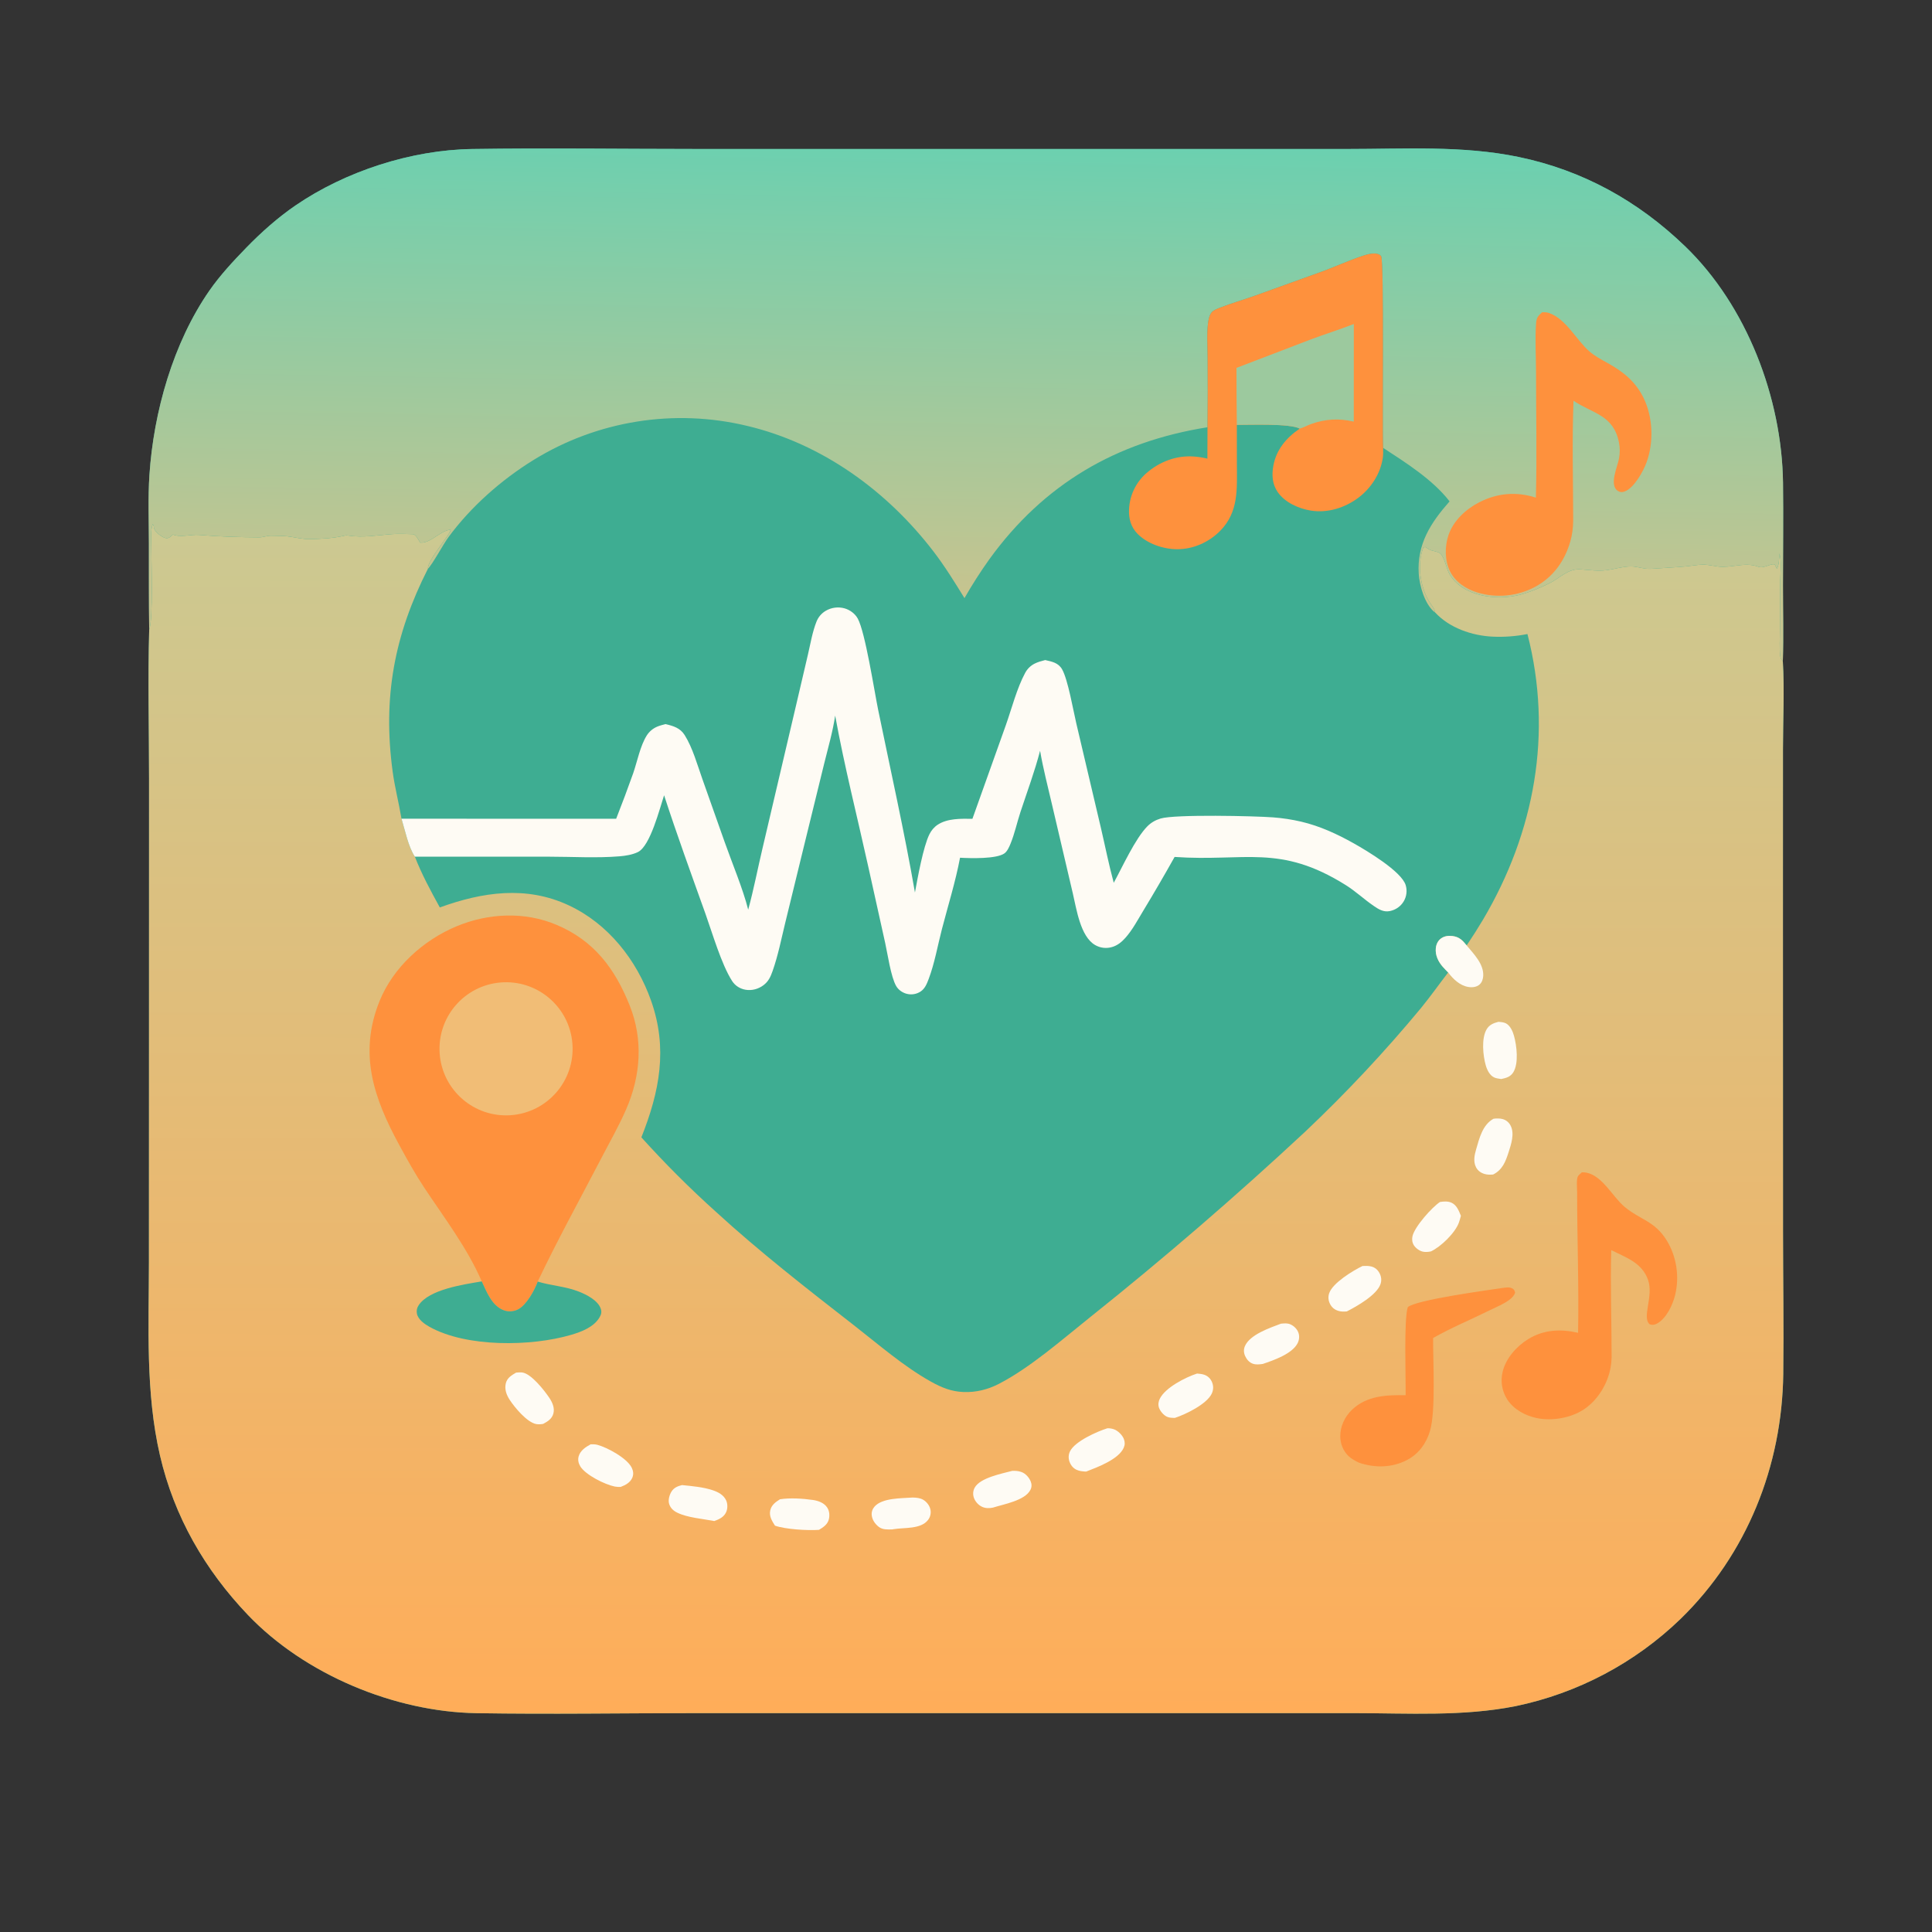 <?xml version="1.0" encoding="utf-8" ?><svg xmlns="http://www.w3.org/2000/svg" xmlns:xlink="http://www.w3.org/1999/xlink" width="1024" height="1024" viewBox="0 0 1024 1024"><rect x="0" y="0" width="1024" height="1024" fill="#333333" stroke="none"/><path fill="#3EAD92" d="M79.07 333.824C78.863 318.516 78.932 303.2 78.916 287.891C78.903 275.912 78.408 263.733 79.197 251.784C81.404 218.388 91.757 181.68 111.008 153.999C116.609 145.945 123.576 138.449 130.405 131.414C138.298 123.282 147.249 115.304 156.61 108.899C183.143 90.741 217.996 79.468 250.198 78.978C289.918 78.373 329.742 78.964 369.474 78.965L605.755 78.97L714.091 78.969C744.293 78.966 775.208 77.024 804.933 83.202C838.931 90.268 868.178 106.498 893.117 130.522C925.81 162.016 944.441 210.887 945.037 255.908C945.277 274.062 945.016 292.248 945.011 310.405C945.007 323.73 945.386 337.176 944.938 350.488C945.845 365.739 945.014 381.579 945.011 396.884L944.997 489.808L945.041 653.098C945.051 678.1 945.477 703.166 945.163 728.162C944.55 777.043 925.937 823.724 890.806 857.988C866.593 881.394 836.238 897.452 803.266 904.299C775.3 909.863 746.362 908.013 717.983 907.999L607.723 907.993L369.892 907.995C330.796 907.995 291.577 908.657 252.492 908.014C209.018 907.298 161.53 887.496 131.425 855.98C108.567 832.051 92.273 803.767 84.792 771.411C77.065 737.992 78.908 703.34 78.934 669.289L78.97 567.183L78.998 412.849C79.002 386.562 78.339 360.094 79.07 333.824Z"/><defs><linearGradient id="gradient_0" gradientUnits="userSpaceOnUse" x1="511.555" y1="907.282" x2="512.233" y2="277.965"><stop offset="0" stop-color="#FFAD59"/><stop offset="1" stop-color="#CBC992"/></linearGradient></defs><path fill="url(#gradient_0)" d="M79.07 333.824C81.284 328.065 80.16 296.981 80.196 289.387C80.213 285.879 79.675 281.004 80.979 277.732C81.125 278.029 81.385 278.534 81.463 278.831C81.79 280.068 81.275 279.047 81.788 280.38C82.466 282.14 86.136 285.002 88.009 285.223C89.651 285.417 90.49 284.267 91.678 283.314C95.681 284.988 101.287 283.15 105.647 283.524C116.142 284.422 126.798 284.755 137.333 284.809C139.583 284.82 141.558 283.854 143.877 283.94C146.589 284.04 149.385 283.942 152.075 284.237C156.151 284.684 159.962 285.789 164.108 285.746C169.735 285.686 176.544 285.278 182.024 284.052C182.808 283.876 183.307 283.68 184.123 283.811C192.497 285.15 199.637 283.661 207.935 283.086C211.659 282.829 215.457 283.03 219.188 283.136C220.958 284.048 221.655 286.011 222.731 287.606C228.331 288.018 233.306 281.212 238.775 280.751C239.402 282.421 226.44 296.914 226.806 301.458C208.925 336.708 202.816 369.664 208.111 408.94C209.249 417.38 211.412 425.564 212.8 433.937C214.68 440.028 216.376 448.768 219.887 454.058C223.528 463.422 228.288 472.177 233.114 480.968C255.658 472.782 278.874 469.319 301.365 479.806C322.351 489.591 337.423 508.759 345.06 530.309C354.054 555.69 349.611 578.493 339.945 602.824C352.343 616.579 365.449 629.678 379.211 642.068C402.526 663.442 427.548 682.923 452.49 702.341C465.592 712.542 478.854 724.15 493.346 732.251C498.982 735.402 504.119 737.536 510.641 737.799C517.234 738.065 523.586 736.499 529.433 733.468C546.202 724.774 562.796 710.101 577.624 698.274C616.884 666.928 654.941 634.105 691.714 599.875C713.529 579.256 734.069 557.328 753.219 534.212C758.195 528.102 762.742 521.668 767.553 515.432C766.604 514.462 765.643 513.493 764.745 512.476C762.339 509.75 760.641 506.309 761.011 502.58C761.209 500.588 762.063 498.688 763.687 497.462C765.46 496.123 767.681 495.848 769.832 496.118C773.423 496.569 775.174 498.371 777.356 501.099C780.394 496.595 783.305 492.007 786.086 487.34C813.418 441.058 823.084 388.549 809.578 336.051C803.604 337.259 797.23 337.725 791.139 337.438C780.177 336.924 768.187 332.827 760.609 324.576C760.456 322.471 758.297 320.305 757.226 318.419C752.623 310.322 751.015 299.041 754.379 290.211L755.415 289.913C756.042 290.296 756.654 290.686 757.273 291.081C759.021 292.198 761.741 292.048 763.278 293.281C765.656 295.187 766.645 301.55 768.343 304.416C775.311 316.181 793.104 318.354 805.253 315.324C810.414 314.036 816.313 311.585 821.082 309.211C826.611 306.459 831.164 301.238 837.749 301.766C842.194 302.123 847.139 302.787 851.577 302.197C855.737 301.644 860.093 300.251 864.288 300.215C868.003 300.183 871.326 301.76 875.198 301.478C881.136 301.047 887.115 300.791 893.041 300.252C896.118 299.972 899.237 299.366 902.321 299.275C906.007 299.167 909.68 300.502 913.394 300.433C919.816 300.313 925.841 298.039 932.045 300.41C934.909 301.504 938.907 298.256 940.733 299.294C941.09 300.011 941.445 300.725 941.776 301.453C942.933 299.655 943.074 295.494 943.071 293.346C944.467 297.302 943.627 303.302 943.569 307.541L943.414 333.98C943.4 338.427 942.993 343.42 943.602 347.809C943.781 349.102 944.15 349.486 944.938 350.488C945.845 365.739 945.014 381.579 945.011 396.884L944.997 489.808L945.041 653.098C945.051 678.1 945.477 703.166 945.163 728.162C944.55 777.043 925.937 823.724 890.806 857.988C866.593 881.394 836.238 897.452 803.266 904.299C775.3 909.863 746.362 908.013 717.983 907.999L607.723 907.993L369.892 907.995C330.796 907.995 291.577 908.657 252.492 908.014C209.018 907.298 161.53 887.496 131.425 855.98C108.567 832.051 92.273 803.767 84.792 771.411C77.065 737.992 78.908 703.34 78.934 669.289L78.97 567.183L78.998 412.849C79.002 386.562 78.339 360.094 79.07 333.824Z"/><path fill="#FEFBF4" d="M767.553 515.432C766.604 514.462 765.643 513.493 764.745 512.476C762.339 509.75 760.641 506.309 761.011 502.58C761.209 500.588 762.063 498.688 763.687 497.462C765.46 496.123 767.681 495.848 769.832 496.118C773.423 496.569 775.174 498.371 777.356 501.099C781.099 505.584 786.52 511.01 786.136 517.283C786.037 518.902 785.499 520.614 784.278 521.746C782.678 523.23 780.246 523.462 778.188 523.104C773.699 522.324 770.208 518.938 767.553 515.432Z"/><path fill="#FE913D" d="M255.339 679.163C247.734 661.529 235.392 645.379 224.813 629.413C220.062 622.245 215.836 614.624 211.723 607.077C198.14 582.15 189.916 558.557 201.131 530.703C208.381 512.697 224.345 498.28 242.072 490.92C258.873 483.944 278.054 483.041 294.956 490.171C314.805 498.545 325.881 513.296 333.71 532.828C340.973 550.948 339.644 570.042 331.917 587.859C327.99 596.915 322.968 605.659 318.413 614.422C307.178 636.029 295.446 657.257 284.992 679.265C283.328 683.92 279.001 691.735 274.59 693.981C272.283 695.155 269.534 695.388 267.093 694.49C260.689 692.131 258.017 684.838 255.339 679.163Z"/><path fill="#F1BD76" d="M265.279 520.734C284.814 519.1 301.934 533.706 303.398 553.254C304.862 572.802 290.108 589.795 270.548 591.089C251.227 592.367 234.487 577.832 233.041 558.523C231.595 539.214 245.983 522.348 265.279 520.734Z"/><path fill="#FE913D" d="M838.422 621.356C839.3 621.335 840.207 621.383 841.066 621.572C849.516 623.424 854.862 634.524 861.147 639.723C869.449 646.591 876.981 647.119 883.355 657.392C888.649 665.925 890.238 676.74 887.835 686.471C886.539 691.72 883.187 698.793 878.303 701.493C876.959 702.236 875.827 702.405 874.35 701.908C870.073 698.166 876.568 687.084 873.492 678.344C870.294 669.256 861.855 666.526 853.988 662.586C853.461 681.418 854.211 700.435 854.187 719.293C854.15 721.127 853.988 722.909 853.668 724.717C852.143 733.352 847.03 741.864 839.759 746.826C832.836 751.549 822.631 753.313 814.476 751.6C808.379 750.319 802.271 747.01 798.832 741.682C796.081 737.359 795.211 732.102 796.422 727.123C798.098 719.974 803.808 713.542 809.988 709.749C818.226 704.692 827.208 704.281 836.413 706.415C836.889 681.578 835.907 656.676 835.906 631.833C835.906 629.831 835.426 625.016 836.345 623.437C836.733 622.77 837.847 621.932 838.422 621.356Z"/><path fill="#FE913D" d="M796.154 682.674C797.83 682.473 799.772 682.035 801.36 682.798C802.502 683.346 802.795 684.001 803.043 685.156C802.389 686.917 801.28 687.973 799.795 689.071C796.797 691.287 793.091 692.736 789.756 694.386C779.795 699.314 769.207 703.695 759.581 709.165C759.487 721.492 761.04 747.849 757.938 758.393C755.984 765.035 751.842 770.721 745.6 773.912C737.573 778.015 728.618 778.095 720.21 775.227C718.333 774.275 716.24 773.201 714.716 771.733C711.898 769.017 710.373 765.128 710.365 761.243C710.353 755.988 712.734 750.939 716.481 747.31C724.322 739.715 734.816 739.314 745.01 739.504C745.158 730.382 744.036 699.335 746.141 692.847C750.289 688.981 788.387 683.834 796.154 682.674Z"/><path fill="#3EAD92" d="M255.339 679.163C258.017 684.838 260.689 692.131 267.093 694.49C269.534 695.388 272.283 695.155 274.59 693.981C279.001 691.735 283.328 683.92 284.992 679.265C292.16 681.458 299.595 681.754 306.743 684.553C310.837 686.156 316.939 689.215 318.425 693.668C318.997 695.38 318.687 696.633 317.819 698.142C314.804 703.383 308.235 705.867 302.706 707.494C281.607 713.699 247.258 714.242 227.584 703.212C225.024 701.776 221.56 699.372 220.972 696.236C220.668 694.615 220.983 693.2 221.876 691.838C227.468 683.31 245.985 680.775 255.339 679.163Z"/><path fill="#FEFBF4" d="M273.548 727.51C274.611 727.428 275.743 727.307 276.804 727.445C281.597 728.068 288.561 737.018 291.11 740.821C292.739 743.251 294.08 746.162 293.314 749.153C292.584 752.005 290.323 753.394 287.889 754.693C286.712 754.892 285.464 755.004 284.277 754.799C279.38 753.952 272.794 745.985 270.17 741.977C268.428 739.317 267.296 736.294 268.115 733.099C268.845 730.251 271.174 728.898 273.548 727.51Z"/><path fill="#FEFBF4" d="M586.973 757.006C588.172 756.989 589.242 757.16 590.378 757.538C592.486 758.24 594.879 760.628 595.667 762.687C596.286 764.306 596.289 765.8 595.576 767.39C592.821 773.54 581.65 777.651 575.682 779.973C573.904 779.884 572.158 779.765 570.526 778.984C568.714 778.118 567.456 776.494 566.82 774.612C566.2 772.775 566.292 770.869 567.178 769.134C569.872 763.858 581.425 758.742 586.973 757.006Z"/><path fill="#FEFBF4" d="M791.596 592.957C793.1 592.752 794.882 592.727 796.361 593.113C798.276 593.612 799.799 594.91 800.686 596.664C802.825 600.894 800.939 606.509 799.578 610.727C797.951 615.767 796.334 620.01 791.397 622.518C789.807 622.64 788.357 622.679 786.81 622.217C784.844 621.63 783.26 620.491 782.315 618.646C780.811 615.705 781.458 612.357 782.332 609.337C784.093 603.248 785.765 596.179 791.596 592.957Z"/><path fill="#FEFBF4" d="M413.409 794.644C418.787 793.81 425.465 794.236 430.86 795.018C433.687 795.428 436.721 796.494 438.389 798.964C439.615 800.779 439.818 803.138 439.313 805.232C438.646 807.995 436.376 809.464 434.098 810.846C428.309 811.301 416.263 810.586 410.75 808.632C409.137 806.077 407.52 803.551 408.282 800.399C408.949 797.637 411.134 796.066 413.409 794.644Z"/><path fill="#FEFBF4" d="M361.466 787.124C366.715 787.642 372.789 788.179 377.788 789.864C380.658 790.831 383.527 792.319 384.857 795.204C385.721 797.079 385.717 799.576 384.875 801.457C383.688 804.109 381.172 805.263 378.591 806.178C372.581 805.011 364.348 804.418 358.897 801.714C356.862 800.705 355.339 799.276 354.653 797.077C354.021 795.053 354.842 792.239 355.934 790.516C357.237 788.462 359.209 787.692 361.466 787.124Z"/><path fill="#FEFBF4" d="M794.182 541.589C795.466 541.693 797.045 541.793 798.2 542.408C800.474 543.621 801.788 546.637 802.442 548.978C803.897 554.181 805.037 563.559 802.074 568.343C800.583 570.751 798.307 571.362 795.692 571.905C794.469 571.723 793.078 571.587 791.95 571.064C789.496 569.927 788.15 566.999 787.454 564.55C785.987 559.38 785.123 550.418 787.911 545.614C789.338 543.155 791.553 542.265 794.182 541.589Z"/><path fill="#FEFBF4" d="M634.468 728.007C635.84 728.12 637.209 728.225 638.503 728.728C640.352 729.446 641.607 730.741 642.386 732.559C643.245 734.563 643.183 736.679 642.252 738.645C639.602 744.238 628.484 749.626 622.719 751.515C621.334 751.497 619.834 751.493 618.55 750.919C616.734 750.107 614.887 747.916 614.263 746.041C613.742 744.479 614.004 742.83 614.71 741.381C617.588 735.463 628.39 729.964 634.468 728.007Z"/><path fill="#FEFBF4" d="M313.071 765.505C314.231 765.498 315.474 765.473 316.601 765.774C321.894 767.186 332.449 772.88 334.882 778.025C335.683 779.718 335.881 781.459 335.136 783.216C334.025 785.834 331.449 787.162 328.949 788.108C327.915 788.121 326.87 788.1 325.852 787.9C320.674 786.884 310.303 781.743 307.553 777.171C306.578 775.55 306.167 773.683 306.716 771.841C307.639 768.744 310.392 766.959 313.071 765.505Z"/><path fill="#FEFBF4" d="M763.232 637.069C765.251 636.767 767.413 636.6 769.319 637.46C772.136 638.731 773.211 641.765 774.314 644.416C773.982 645.619 773.66 646.824 773.24 647.999C771.295 653.438 763.642 660.867 758.43 663.262C757.117 663.564 755.503 663.695 754.177 663.409C752.338 663.012 750.415 661.611 749.398 660.038C748.493 658.639 748.289 656.939 748.62 655.329C749.656 650.288 758.943 639.885 763.232 637.069Z"/><path fill="#FEFBF4" d="M722.159 671.011C723.698 670.931 725.307 670.876 726.814 671.26C728.802 671.765 730.236 673.034 731.181 674.823C732.15 676.657 732.358 678.648 731.687 680.622C729.735 686.367 719.178 692.363 713.85 695.077C712.273 695.227 710.859 695.248 709.324 694.777C707.332 694.166 705.862 692.955 704.93 691.09C704.026 689.284 703.84 687.362 704.493 685.44C706.349 679.977 717.021 673.494 722.159 671.011Z"/><path fill="#FEFBF4" d="M483.718 793.724C485.608 793.765 487.707 793.925 489.358 794.933C491.267 796.1 492.8 798.095 493.197 800.323C493.519 802.199 493.037 804.123 491.867 805.625C488.013 810.631 479.246 809.542 473.534 810.508L472.926 810.616C470.512 810.668 467.827 810.856 465.808 809.301C463.855 807.797 462.274 805.588 462.031 803.084C461.868 801.409 462.399 799.817 463.503 798.55C467.601 793.848 477.827 794.165 483.718 793.724Z"/><path fill="#FEFBF4" d="M536.479 779.591C538.127 779.493 539.847 779.633 541.405 780.201C543.582 780.995 545.404 783.038 546.277 785.156C546.895 786.657 546.891 788.176 546.159 789.629C543.273 795.357 531.973 797.25 526.239 799.079C524.289 799.462 522.394 799.486 520.543 798.648C518.561 797.749 516.842 795.827 516.153 793.765C515.565 792.004 515.705 790.122 516.606 788.491C519.522 783.212 530.961 781.077 536.479 779.591Z"/><path fill="#FEFBF4" d="M678.912 701.582C680.648 701.414 682.329 701.208 683.967 701.946C685.922 702.828 687.607 704.506 688.263 706.575C688.84 708.394 688.573 710.406 687.681 712.076C684.716 717.625 675.033 720.985 669.347 722.906C667.552 723.163 665.798 723.4 664.044 722.799C662.146 722.149 660.761 720.524 659.952 718.73C659.174 717.007 659.077 715.24 659.831 713.483C662.478 707.314 673.124 703.788 678.912 701.582Z"/><defs><linearGradient id="gradient_1" gradientUnits="userSpaceOnUse" x1="510.751" y1="314.504" x2="514.998" y2="75.338"><stop offset="0" stop-color="#C6C48F"/><stop offset="1" stop-color="#6BD0B0"/></linearGradient></defs><path fill="url(#gradient_1)" d="M79.07 333.824C78.863 318.516 78.932 303.2 78.916 287.891C78.903 275.912 78.408 263.733 79.197 251.784C81.404 218.388 91.757 181.68 111.008 153.999C116.609 145.945 123.576 138.449 130.405 131.414C138.298 123.282 147.249 115.304 156.61 108.899C183.143 90.741 217.996 79.468 250.198 78.978C289.918 78.373 329.742 78.964 369.474 78.965L605.755 78.97L714.091 78.969C744.293 78.966 775.208 77.024 804.933 83.202C838.931 90.268 868.178 106.498 893.117 130.522C925.81 162.016 944.441 210.887 945.037 255.908C945.277 274.062 945.016 292.248 945.011 310.405C945.007 323.73 945.386 337.176 944.938 350.488C944.15 349.486 943.781 349.102 943.602 347.809C942.993 343.42 943.4 338.427 943.414 333.98L943.569 307.541C943.627 303.302 944.467 297.302 943.071 293.346C943.074 295.494 942.933 299.655 941.776 301.453C941.445 300.725 941.09 300.011 940.733 299.294C938.907 298.256 934.909 301.504 932.045 300.41C925.841 298.039 919.816 300.313 913.394 300.433C909.68 300.502 906.007 299.167 902.321 299.275C899.237 299.366 896.118 299.972 893.041 300.252C887.115 300.791 881.136 301.047 875.198 301.478C871.326 301.76 868.003 300.183 864.288 300.215C860.093 300.251 855.737 301.644 851.577 302.197C847.139 302.787 842.194 302.123 837.749 301.766C831.164 301.238 826.611 306.459 821.082 309.211C816.313 311.585 810.414 314.036 805.253 315.324C793.104 318.354 775.311 316.181 768.343 304.416C766.645 301.55 765.656 295.187 763.278 293.281C761.741 292.048 759.021 292.198 757.273 291.081C756.654 290.686 756.042 290.296 755.415 289.913L754.379 290.211C751.015 299.041 752.623 310.322 757.226 318.419C758.297 320.305 760.456 322.471 760.609 324.576C760.425 324.455 760.225 324.355 760.058 324.211C755.079 319.942 752.379 310.451 751.974 304.157C750.956 288.349 758.3 277.083 768.307 265.744C759.447 254.254 745.119 245.215 733.067 237.369C732.559 226.953 733.729 137.77 731.994 135.728C731.1 134.674 729.867 134.398 728.537 134.372C726.477 134.332 724.445 134.876 722.503 135.513C714.429 138.161 706.699 141.845 698.679 144.643L664.478 156.953C658.667 159.02 652.651 160.72 646.915 162.96C645.461 163.528 643.21 164.318 642.199 165.556C640.954 167.082 640.521 169.391 640.279 171.295C639.523 177.235 640.048 183.807 640.06 189.818C640.157 202.03 640.136 214.243 639.996 226.455C591.702 234.118 553.282 256.49 524.419 296.353C519.663 303.012 515.248 309.909 511.192 317.016C506.016 308.618 500.865 300.251 494.863 292.408C470.249 260.241 435.758 235.149 396.02 225.731C357.332 216.42 316.527 222.949 282.676 243.868C265.588 254.449 249.597 268.552 237.658 284.757C234.876 288.534 229.247 299.105 226.806 301.458C226.44 296.914 239.402 282.421 238.775 280.751C233.306 281.212 228.331 288.018 222.731 287.606C221.655 286.011 220.958 284.048 219.188 283.136C215.457 283.03 211.659 282.829 207.935 283.086C199.637 283.661 192.497 285.15 184.123 283.811C183.307 283.68 182.808 283.876 182.024 284.052C176.544 285.278 169.735 285.686 164.108 285.746C159.962 285.789 156.151 284.684 152.075 284.237C149.385 283.942 146.589 284.04 143.877 283.94C141.558 283.854 139.583 284.82 137.333 284.809C126.798 284.755 116.142 284.422 105.647 283.524C101.287 283.15 95.681 284.988 91.678 283.314C90.49 284.267 89.651 285.417 88.009 285.223C86.136 285.002 82.466 282.14 81.788 280.38C81.275 279.047 81.79 280.068 81.463 278.831C81.385 278.534 81.125 278.029 80.979 277.732C79.675 281.004 80.213 285.879 80.196 289.387C80.16 296.981 81.284 328.065 79.07 333.824Z"/><path fill="#FE913D" d="M817.356 165.501C818.673 165.474 819.846 165.477 821.102 165.922C830.164 169.132 835.447 180.189 842.395 186.23C845.354 188.803 848.657 190.516 852.065 192.411C860.426 197.059 866.967 202.303 871.215 211.087C876.13 221.248 876.545 234.329 872.764 244.923C871.055 249.712 866.062 258.76 861.003 260.532C859.726 260.979 858.654 260.936 857.493 260.195C852.686 257.126 857.377 247.237 858.133 242.929C858.626 240.127 858.647 237.353 858.093 234.556C855.165 219.776 844.105 219.259 833.989 212.389C833.184 233.547 833.811 254.941 833.819 276.125C833.757 279.851 833.341 283.335 832.319 286.921C829.375 297.248 823.304 305.77 813.809 310.961C804.376 316.021 793.322 317.135 783.069 314.058C777.068 312.206 771.484 308.61 768.574 302.874C765.713 297.233 765.692 289.645 767.701 283.688C770.291 276.009 776.893 269.873 783.975 266.243C793.675 261.272 803.709 260.455 814.046 263.752C814.624 241.627 814.136 219.369 814.128 197.23C814.124 188.77 813.563 179.917 814.14 171.504C814.351 168.441 815.104 167.5 817.356 165.501Z"/><path fill="#FEFBF4" d="M396.561 482.142C399.515 471.359 401.621 460.239 404.21 449.351L422.072 373.237L428.219 346.94C429.561 341.162 430.584 334.977 432.763 329.463C433.717 327.044 435.459 325.017 437.707 323.711C440.703 321.963 444.279 321.503 447.62 322.436C450.485 323.253 453.173 325.215 454.624 327.846C458.601 335.052 463.407 366.322 465.46 376.316C472.068 408.483 479.314 440.691 484.943 473.041C486.363 465.314 489.334 448.755 492.612 442.175C493.621 440.149 495.083 438.383 496.978 437.13C502.197 433.681 509.413 433.918 515.404 433.988L533.159 384.226C536.263 375.437 538.962 364.805 543.341 356.679C544.454 354.571 546.187 352.855 548.307 351.765C550.044 350.862 552.085 350.346 553.976 349.844C557.56 350.67 560.946 351.262 562.932 354.749C566.04 360.206 568.863 376.669 570.456 383.391L583.525 438.906C585.769 448.531 587.709 458.364 590.307 467.893C594.907 459.494 601.692 444.485 608.102 437.992C610.095 435.973 612.429 434.649 615.14 433.835C622.835 431.523 665.257 432.489 674.695 433.218C679.722 433.59 684.712 434.349 689.623 435.488C699.552 437.817 708.726 442.05 717.583 447.031C724.406 450.868 742.854 461.864 745.046 469.147C745.912 472.025 745.534 475.134 744.003 477.721C742.386 480.436 739.778 482.224 736.698 482.876C733.311 483.593 730.685 481.934 727.986 480.078C722.953 476.619 718.537 472.418 713.341 469.157C678.259 447.133 659.841 456.801 622.564 454.195C617.159 463.846 611.593 473.405 605.866 482.868C602.962 487.651 600.169 492.978 596.419 497.145C594.438 499.346 592.27 501.126 589.375 501.959C586.381 502.847 583.154 502.462 580.453 500.896C572.577 496.369 570.554 481.659 568.609 473.487L557.57 426.359C555.383 416.934 552.908 407.447 551.26 397.914C548.417 408.899 544.411 419.615 540.862 430.391C539.053 435.885 537.796 441.824 535.608 447.159C534.929 448.816 533.917 451.164 532.432 452.265C528.277 455.348 514.309 454.921 508.841 454.612C506.451 467.275 502.49 479.938 499.246 492.425C497.009 501.038 495.364 510.561 492.224 518.868C491.275 521.377 490.249 524.021 487.916 525.539C485.712 526.982 482.993 527.407 480.455 526.704C478.224 526.094 476.131 524.616 474.972 522.589C472.172 517.695 470.468 505.653 469.174 499.833L460.196 459.315C454.331 432.764 447.496 405.981 442.657 379.268C441.386 387.863 438.874 396.401 436.804 404.842L426.213 448.054L416.138 489.339C414.099 497.732 412.38 506.473 409.505 514.623C408.412 517.723 407.313 520.208 404.584 522.234C401.894 524.23 398.489 525.149 395.171 524.587C392.256 524.094 389.647 522.462 388.045 519.972C382.348 511.12 377.537 494.447 373.828 484.089C366.384 463.303 358.808 442.5 351.982 421.504C349.666 428.475 344.674 448.414 338.104 451.612C335.197 453.026 331.571 453.599 328.359 453.864C316.205 454.867 303.36 454.074 291.141 454.064L219.887 454.058C216.376 448.768 214.68 440.028 212.8 433.937L326.581 433.959C329.715 425.986 332.717 417.962 335.586 409.891C337.766 403.624 339.294 395.353 342.822 389.769C344.124 387.744 345.998 386.15 348.207 385.192C349.645 384.567 351.223 384.185 352.734 383.786C356.84 384.753 360.502 385.807 362.889 389.613C367.125 396.37 369.578 405.32 372.242 412.816L384.078 446.277C388.016 457.422 393.745 471.009 396.561 482.142Z"/><path fill="#FE913D" d="M639.996 226.455C640.136 214.243 640.157 202.03 640.06 189.818C640.048 183.807 639.523 177.235 640.279 171.295C640.521 169.391 640.954 167.082 642.199 165.556C643.21 164.318 645.461 163.528 646.915 162.96C652.651 160.72 658.667 159.02 664.478 156.953L698.679 144.643C706.699 141.845 714.429 138.161 722.503 135.513C724.445 134.876 726.477 134.332 728.537 134.372C729.867 134.398 731.1 134.674 731.994 135.728C733.729 137.77 732.559 226.953 733.067 237.369C733.122 239.165 733.161 240.942 732.9 242.726C731.677 251.068 726.68 258.745 720.007 263.777C712.893 269.142 703.667 272.048 694.772 270.624C688.294 269.586 681.075 266.339 677.244 260.865C674.291 256.645 674 251.71 674.914 246.775C676.501 238.204 681.896 231.918 688.896 227.167C683.544 224.36 662.659 225.216 655.545 225.192L655.577 246.369C655.631 259.262 656.52 271.395 646.751 281.332C640.778 287.408 632.398 291.138 623.844 291.098C616.573 291.064 608.134 288.212 602.964 282.98C599.439 279.411 598.188 274.971 598.408 270.039C598.703 262.747 601.931 255.883 607.359 251.005C614.417 244.764 623.281 241.308 632.728 241.963C635.16 242.138 637.573 242.514 639.943 243.087L639.996 226.455Z"/><path fill="#9CC99E" d="M655.359 194.989L694.909 179.845C702.408 177.046 710.11 174.643 717.553 171.733L717.525 223.458C709.658 221.64 702.543 222.032 694.949 224.725C692.951 225.434 690.91 226.621 688.896 227.167C683.544 224.36 662.659 225.216 655.545 225.192C655.427 215.125 655.365 205.057 655.359 194.989Z"/></svg>